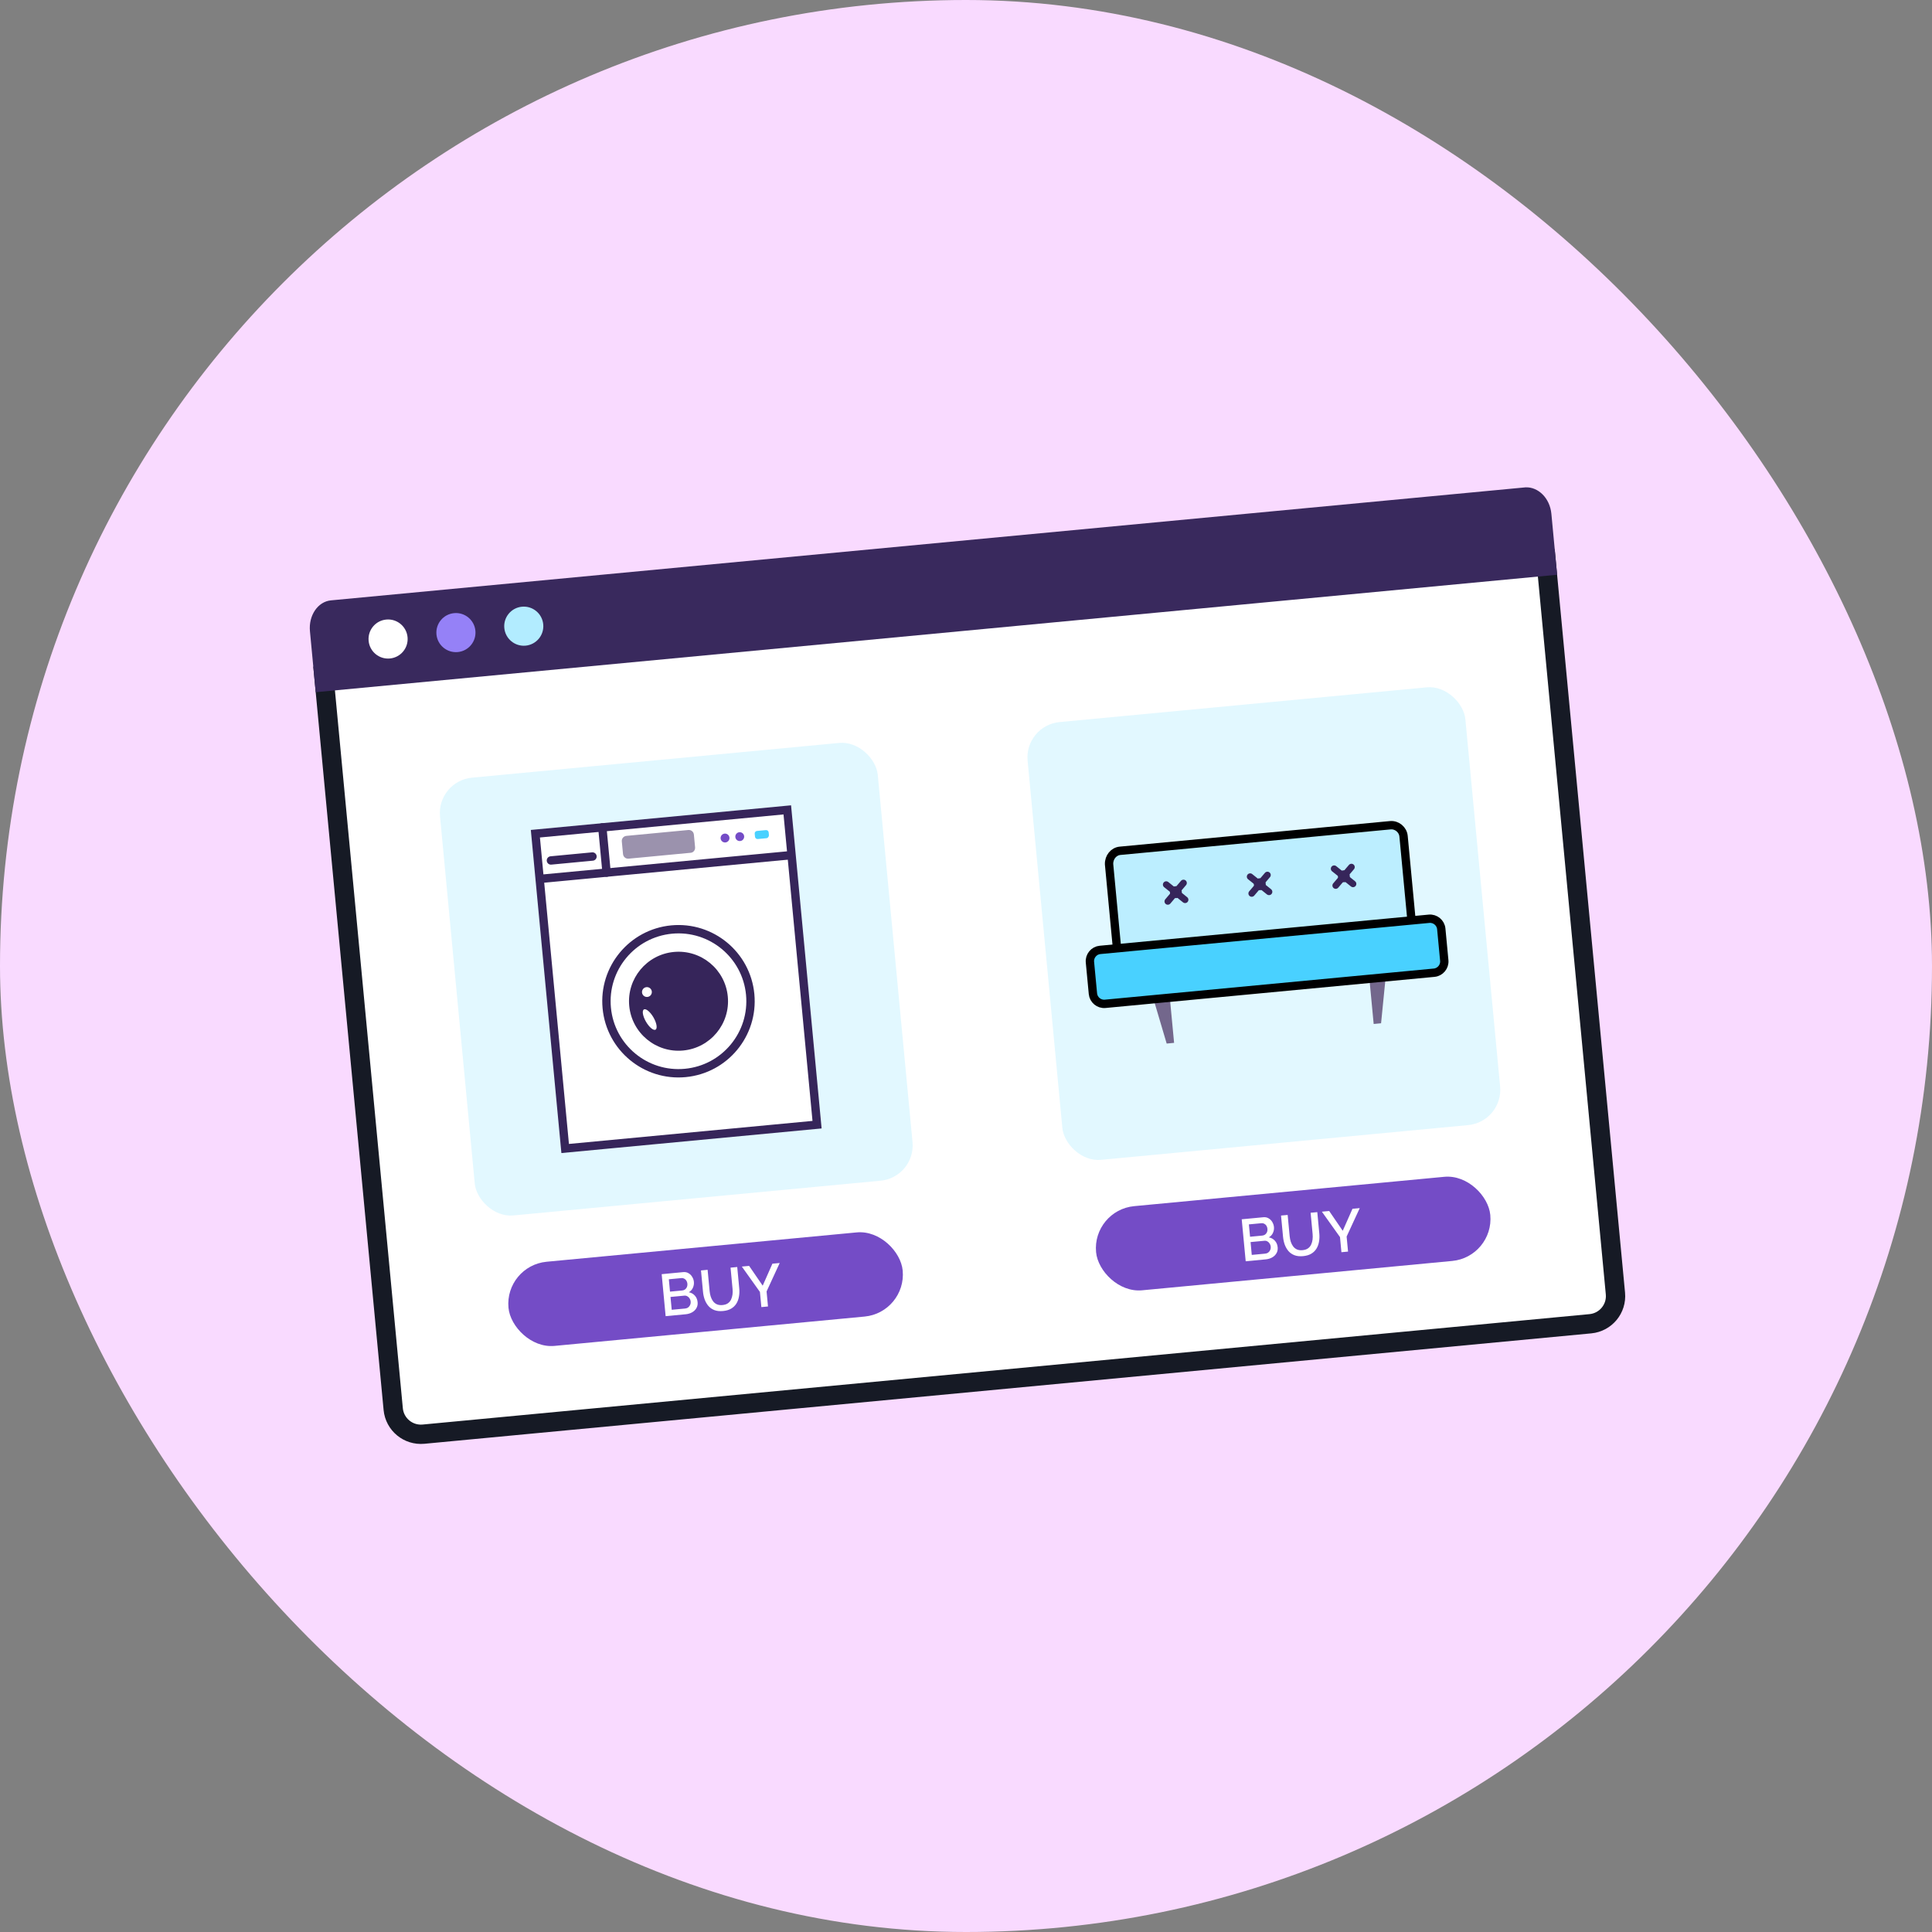 <?xml version="1.0" encoding="UTF-8"?> <svg xmlns="http://www.w3.org/2000/svg" width="100" height="100" viewBox="0 0 100 100" fill="none"><rect x="0" y="0" width="100" height="100" fill="#808080" stroke="none"/><rect width="100" height="100" rx="50" fill="#F9DAFF"></rect><path d="M20.353 72.936L16.76 34.954L80.02 28.969L83.614 66.951C83.689 67.741 83.109 68.442 82.318 68.517L21.92 74.232C21.129 74.306 20.428 73.726 20.353 72.936Z" fill="white" stroke="#161A25" stroke-miterlimit="10" stroke-linecap="round"></path><path d="M80.299 26.595L80.597 29.749L16.341 35.828L16.043 32.674C15.965 31.854 16.454 31.139 17.129 31.075L78.963 25.225C79.61 25.196 80.221 25.774 80.299 26.595Z" fill="#39295D"></path><path d="M20.183 34.083C20.739 34.03 21.148 33.537 21.095 32.98C21.042 32.424 20.549 32.015 19.992 32.068C19.436 32.12 19.027 32.614 19.08 33.171C19.132 33.727 19.626 34.136 20.183 34.083Z" fill="white"></path><path d="M23.694 33.751C24.251 33.698 24.659 33.204 24.607 32.648C24.554 32.091 24.06 31.683 23.504 31.736C22.947 31.788 22.539 32.282 22.591 32.839C22.644 33.395 23.138 33.803 23.694 33.751Z" fill="#9581F7"></path><path d="M27.206 33.419C27.763 33.366 28.171 32.872 28.118 32.316C28.066 31.759 27.572 31.351 27.015 31.403C26.459 31.456 26.05 31.95 26.103 32.506C26.156 33.063 26.65 33.471 27.206 33.419Z" fill="#B2ECFF"></path><rect x="22.602" y="40.425" width="22.76" height="22.76" rx="1.835" transform="rotate(-5.405 22.602 40.425)" fill="#E2F8FF"></rect><path d="M40.75 41.919L27.711 43.153L29.253 59.446L42.291 58.213L40.75 41.919Z" fill="white" stroke="#36255A" stroke-width="0.433" stroke-miterlimit="10" stroke-linecap="round"></path><path d="M35.469 55.536C37.519 55.342 39.023 53.523 38.83 51.473C38.636 49.423 36.816 47.919 34.767 48.112C32.717 48.306 31.212 50.125 31.406 52.175C31.6 54.225 33.419 55.73 35.469 55.536Z" fill="white" stroke="#36255A" stroke-width="0.433" stroke-miterlimit="10" stroke-linecap="round"></path><path d="M35.361 54.374C36.77 54.241 37.804 52.991 37.671 51.582C37.538 50.173 36.288 49.14 34.879 49.273C33.47 49.406 32.436 50.656 32.569 52.065C32.703 53.474 33.953 54.507 35.361 54.374Z" fill="#36255A"></path><path d="M33.823 52.66C33.656 52.372 33.434 52.188 33.327 52.25C33.221 52.312 33.269 52.596 33.436 52.884C33.603 53.172 33.825 53.356 33.932 53.294C34.038 53.233 33.99 52.949 33.823 52.66Z" fill="white"></path><path d="M33.692 51.496C33.774 51.381 33.747 51.222 33.632 51.14C33.517 51.059 33.358 51.086 33.277 51.2C33.195 51.315 33.222 51.474 33.337 51.556C33.451 51.637 33.611 51.611 33.692 51.496Z" fill="white"></path><path d="M27.949 45.492L40.931 44.264" stroke="#36255A" stroke-width="0.433" stroke-miterlimit="10" stroke-linecap="round"></path><path d="M31.176 42.825L31.397 45.166" stroke="#36255A" stroke-width="0.433" stroke-miterlimit="10" stroke-linecap="round"></path><path d="M35.755 44.139L32.538 44.444C32.386 44.458 32.261 44.355 32.247 44.202L32.185 43.555C32.171 43.403 32.274 43.278 32.427 43.264L35.624 42.961C35.777 42.947 35.902 43.05 35.916 43.202L35.977 43.849C35.992 44.002 35.888 44.127 35.755 44.139Z" fill="#9B92AD"></path><path d="M37.549 43.605C37.675 43.593 37.768 43.481 37.756 43.355C37.744 43.228 37.632 43.136 37.506 43.148C37.38 43.16 37.287 43.272 37.299 43.398C37.311 43.524 37.423 43.617 37.549 43.605Z" fill="#744CC6"></path><path d="M38.311 43.532C38.437 43.521 38.529 43.409 38.517 43.282C38.506 43.156 38.394 43.064 38.267 43.076C38.141 43.088 38.049 43.2 38.061 43.326C38.073 43.452 38.185 43.544 38.311 43.532Z" fill="#744CC6"></path><path d="M39.681 43.385L39.224 43.428C39.148 43.435 39.085 43.383 39.078 43.307L39.063 43.155C39.056 43.079 39.108 43.016 39.184 43.009L39.641 42.966C39.717 42.959 39.779 43.01 39.787 43.086L39.801 43.239C39.789 43.317 39.738 43.379 39.681 43.385Z" fill="#49D1FF"></path><path d="M28.516 44.537L30.667 44.333" stroke="#36255A" stroke-width="0.433" stroke-miterlimit="10" stroke-linecap="round"></path><rect x="26.113" y="65.514" width="20.495" height="4.375" rx="2.187" transform="rotate(-5.405 26.113 65.514)" fill="#744CC6"></rect><path d="M36.108 67.402C36.119 67.518 36.098 67.621 36.045 67.711C35.994 67.8 35.919 67.872 35.821 67.927C35.724 67.981 35.613 68.014 35.491 68.026L34.453 68.124L34.248 65.951L35.368 65.844C35.47 65.835 35.56 65.854 35.639 65.902C35.72 65.948 35.783 66.012 35.83 66.094C35.879 66.174 35.908 66.26 35.916 66.352C35.926 66.458 35.908 66.56 35.862 66.659C35.818 66.756 35.748 66.832 35.652 66.886C35.78 66.911 35.884 66.969 35.965 67.061C36.047 67.15 36.095 67.263 36.108 67.402ZM35.75 67.371C35.745 67.31 35.726 67.256 35.695 67.21C35.666 67.161 35.627 67.123 35.579 67.097C35.533 67.068 35.481 67.057 35.422 67.062L34.705 67.13L34.768 67.794L35.463 67.729C35.524 67.723 35.577 67.704 35.621 67.671C35.667 67.635 35.701 67.592 35.723 67.54C35.747 67.487 35.756 67.43 35.75 67.371ZM34.619 66.215L34.679 66.855L35.31 66.795C35.367 66.79 35.417 66.772 35.459 66.741C35.501 66.708 35.533 66.667 35.555 66.617C35.577 66.566 35.585 66.51 35.58 66.448C35.574 66.385 35.556 66.331 35.527 66.287C35.498 66.24 35.461 66.205 35.416 66.183C35.372 66.158 35.323 66.148 35.267 66.154L34.619 66.215ZM37.426 67.858C37.253 67.874 37.103 67.859 36.977 67.811C36.853 67.763 36.75 67.691 36.667 67.596C36.586 67.501 36.522 67.39 36.474 67.262C36.429 67.135 36.4 67.001 36.387 66.86L36.283 65.758L36.626 65.725L36.73 66.828C36.739 66.927 36.759 67.023 36.788 67.115C36.817 67.205 36.858 67.285 36.909 67.354C36.961 67.423 37.027 67.476 37.106 67.511C37.188 67.547 37.285 67.559 37.397 67.549C37.511 67.538 37.604 67.508 37.676 67.458C37.749 67.405 37.804 67.341 37.84 67.263C37.877 67.183 37.902 67.097 37.914 67.003C37.926 66.909 37.927 66.813 37.917 66.715L37.813 65.613L38.159 65.58L38.263 66.682C38.278 66.831 38.273 66.974 38.248 67.11C38.226 67.244 38.182 67.365 38.116 67.472C38.051 67.576 37.963 67.663 37.85 67.731C37.737 67.8 37.596 67.842 37.426 67.858ZM38.774 65.522L39.477 66.546L39.98 65.408L40.357 65.373L39.678 66.845L39.751 67.623L39.408 67.655L39.334 66.871L38.398 65.558L38.774 65.522Z" fill="white"></path><rect x="53.016" y="37.547" width="22.76" height="22.76" rx="1.835" transform="rotate(-5.405 53.016 37.547)" fill="#E2F8FF"></rect><path d="M60.41 50.169L60.771 53.978C60.643 53.99 60.515 54.003 60.387 54.015C60.008 52.735 59.629 51.455 59.25 50.175L60.41 50.169Z" fill="#73678C"></path><path d="M70.74 49.191L71.101 53.001C71.228 52.989 71.356 52.977 71.484 52.964C71.617 51.636 71.749 50.308 71.881 48.98L70.74 49.191Z" fill="#73678C"></path><path d="M72.481 48.215L58.494 49.539C58.153 49.571 57.838 49.311 57.806 48.97L57.405 44.731C57.394 44.37 57.644 44.068 57.974 44.037L71.96 42.714C72.302 42.681 72.616 42.941 72.648 43.283L73.052 47.553C73.084 47.886 72.831 48.182 72.481 48.215Z" fill="#BCEEFF" stroke="black" stroke-width="0.432"></path><path d="M74.232 50.347L57.202 51.958C56.886 51.988 56.6 51.751 56.57 51.435L56.415 49.799C56.385 49.483 56.622 49.196 56.938 49.167L73.968 47.555C74.284 47.525 74.57 47.762 74.6 48.078L74.755 49.715C74.785 50.031 74.548 50.317 74.232 50.347Z" fill="#49D1FF" stroke="black" stroke-width="0.432"></path><path d="M60.892 46.485C61.062 46.469 61.186 46.319 61.17 46.149C61.154 45.98 61.004 45.856 60.834 45.872C60.665 45.888 60.54 46.038 60.556 46.208C60.572 46.377 60.723 46.501 60.892 46.485Z" fill="#36255A"></path><path d="M60.363 45.787L61.34 46.572" stroke="#36255A" stroke-width="0.343" stroke-miterlimit="10" stroke-linecap="round"></path><path d="M61.258 45.703L60.446 46.657" stroke="#36255A" stroke-width="0.343" stroke-miterlimit="10" stroke-linecap="round"></path><path d="M65.236 46.074C65.406 46.058 65.53 45.908 65.514 45.738C65.498 45.569 65.347 45.444 65.178 45.46C65.008 45.476 64.884 45.627 64.9 45.796C64.916 45.966 65.067 46.09 65.236 46.074Z" fill="#36255A"></path><path d="M64.707 45.376L65.684 46.161" stroke="#36255A" stroke-width="0.343" stroke-miterlimit="10" stroke-linecap="round"></path><path d="M65.602 45.291L64.789 46.245" stroke="#36255A" stroke-width="0.343" stroke-miterlimit="10" stroke-linecap="round"></path><path d="M69.588 45.663C69.757 45.647 69.881 45.496 69.865 45.327C69.849 45.157 69.699 45.033 69.529 45.049C69.36 45.065 69.236 45.215 69.252 45.385C69.268 45.554 69.418 45.679 69.588 45.663Z" fill="#36255A"></path><path d="M69.055 44.965L70.032 45.749" stroke="#36255A" stroke-width="0.343" stroke-miterlimit="10" stroke-linecap="round"></path><path d="M69.95 44.88L69.137 45.834" stroke="#36255A" stroke-width="0.343" stroke-miterlimit="10" stroke-linecap="round"></path><rect x="56.527" y="62.636" width="20.495" height="4.375" rx="2.187" transform="rotate(-5.405 56.527 62.636)" fill="#744CC6"></rect><path d="M66.132 64.561C66.143 64.678 66.122 64.781 66.068 64.87C66.017 64.959 65.943 65.031 65.845 65.086C65.747 65.14 65.637 65.173 65.514 65.185L64.477 65.283L64.271 63.11L65.391 63.004C65.493 62.994 65.584 63.013 65.662 63.061C65.743 63.107 65.807 63.171 65.854 63.253C65.902 63.333 65.931 63.419 65.94 63.511C65.95 63.617 65.932 63.719 65.885 63.819C65.841 63.916 65.771 63.991 65.675 64.045C65.803 64.07 65.908 64.129 65.988 64.22C66.071 64.309 66.119 64.422 66.132 64.561ZM65.774 64.53C65.768 64.469 65.749 64.415 65.718 64.369C65.689 64.32 65.65 64.282 65.603 64.256C65.557 64.228 65.504 64.216 65.445 64.222L64.729 64.289L64.791 64.954L65.486 64.888C65.547 64.882 65.6 64.863 65.644 64.83C65.691 64.794 65.725 64.751 65.746 64.7C65.77 64.646 65.779 64.59 65.774 64.53ZM64.642 63.374L64.703 64.014L65.333 63.954C65.39 63.949 65.44 63.931 65.482 63.9C65.525 63.867 65.557 63.826 65.579 63.777C65.601 63.725 65.609 63.669 65.603 63.608C65.597 63.544 65.58 63.49 65.551 63.446C65.522 63.399 65.484 63.364 65.439 63.342C65.395 63.317 65.346 63.307 65.291 63.313L64.642 63.374ZM67.45 65.017C67.276 65.034 67.127 65.018 67.001 64.97C66.877 64.922 66.773 64.851 66.69 64.755C66.609 64.66 66.545 64.549 66.498 64.422C66.453 64.294 66.424 64.16 66.41 64.019L66.306 62.917L66.649 62.885L66.753 63.987C66.763 64.087 66.782 64.183 66.811 64.275C66.841 64.365 66.881 64.444 66.933 64.513C66.985 64.582 67.05 64.635 67.13 64.671C67.212 64.706 67.308 64.719 67.421 64.708C67.535 64.697 67.628 64.667 67.699 64.617C67.773 64.565 67.827 64.5 67.863 64.422C67.901 64.342 67.926 64.256 67.937 64.162C67.949 64.068 67.95 63.972 67.941 63.874L67.837 62.772L68.183 62.74L68.287 63.842C68.301 63.991 68.296 64.133 68.272 64.269C68.249 64.403 68.205 64.524 68.139 64.631C68.075 64.736 67.986 64.822 67.873 64.891C67.76 64.959 67.619 65.001 67.45 65.017ZM68.798 62.681L69.5 63.705L70.004 62.567L70.38 62.532L69.701 64.004L69.775 64.782L69.432 64.814L69.358 64.031L68.421 62.717L68.798 62.681Z" fill="white"></path></svg> 